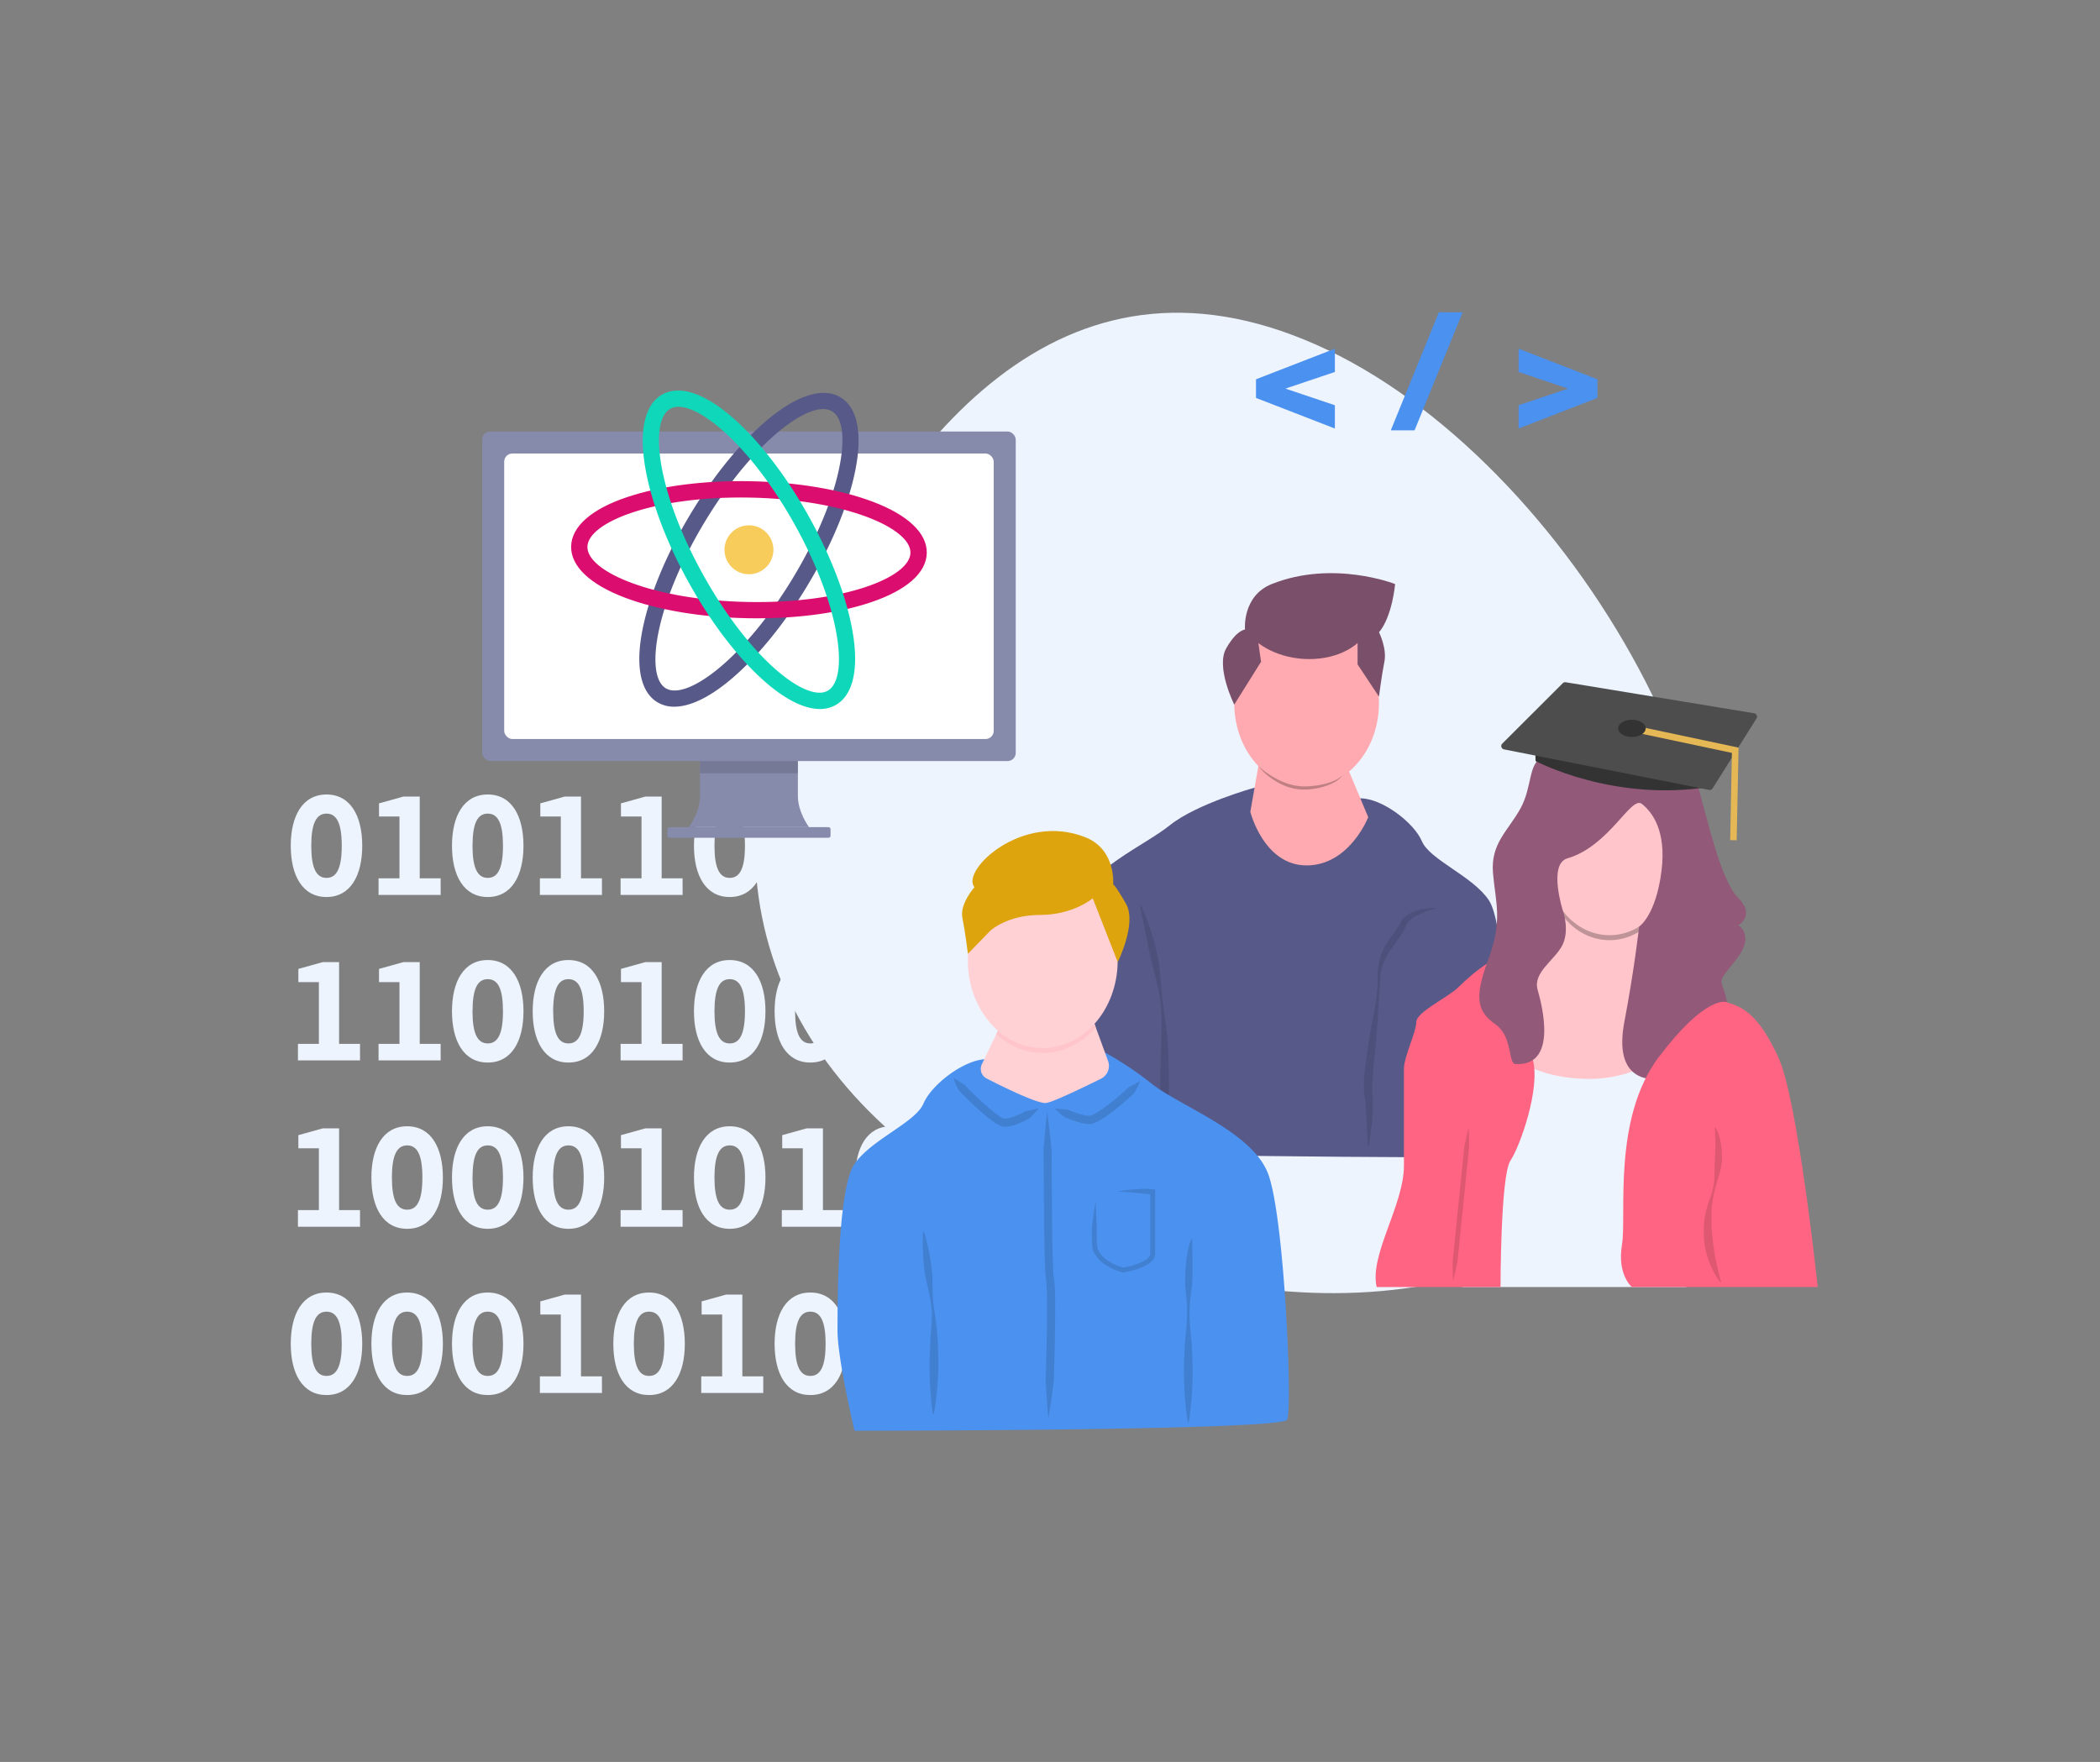 <svg xmlns="http://www.w3.org/2000/svg" viewBox="0 0 1287 1080"><rect x="0" y="0" width="1287" height="1080" fill="#808080" stroke="none"/><defs><style>.a{fill:#edf4fe;}.b{fill:#575988;}.c{fill:#ffaab0;}.d{fill:#4e507c;}.e{fill:#bf8084;}.f{fill:#794f6a;}.g{fill:#ffc5cb;}.h{fill:#bf9498;}.i{fill:#ff6583;}.j{fill:#925978;}.k{opacity:0.5;}.l{fill:#bf4c62;}.m{fill:#333;}.n{fill:#4d4d4d;}.o{fill:#e5b855;}.p{fill:#878bab;}.q{fill:#656880;}.r{fill:#fff;}.s{fill:#f7cc5b;}.t{fill:#db0e70;}.u{fill:#0fd8ba;}.v{fill:#4b91ef;}.w{fill:#386db3;}.x{fill:#ffd1d5;}.y{fill:#dda40e;}</style></defs><path class="a" d="M178.19,518.42c0-18.26,7.22-31.42,21.91-31.42S222,500.16,222,518.42s-7.22,31.42-21.91,31.42S178.19,536.68,178.19,518.42Zm12.57,0c0,13.67,3.06,19.7,9.34,19.7s9.34-6,9.34-19.7-3.06-19.7-9.34-19.7S190.76,504.75,190.76,518.42Z"/><path class="a" d="M270.07,548.57H232V538.38h12.82V500.5H232.28v-8.06l14.95-4.17h10v50.11h12.82Z"/><path class="a" d="M277,518.42c0-18.26,7.22-31.42,21.91-31.42s21.91,13.16,21.91,31.42-7.21,31.42-21.91,31.42S277,536.68,277,518.42Zm12.57,0c0,13.67,3.06,19.7,9.34,19.7s9.34-6,9.34-19.7-3-19.7-9.34-19.7S289.6,504.75,289.6,518.42Z"/><path class="a" d="M368.92,548.57H330.87V538.38H343.7V500.5H331.13v-8.06l14.94-4.17h10v50.11h12.83Z"/><path class="a" d="M418.34,548.57h-38V538.38h12.82V500.5H380.55v-8.06l14.95-4.17h10v50.11h12.82Z"/><path class="a" d="M425.3,518.42c0-18.26,7.22-31.42,21.91-31.42s21.91,13.16,21.91,31.42-7.22,31.42-21.91,31.42S425.3,536.68,425.3,518.42Zm12.57,0c0,13.67,3.06,19.7,9.34,19.7s9.34-6,9.34-19.7-3.06-19.7-9.34-19.7S437.87,504.75,437.87,518.42Z"/><path class="a" d="M517.19,548.57H479.14V538.38H492V500.5H479.39v-8.06l14.95-4.17h10v50.11h12.83Z"/><path class="a" d="M566.61,548.57H528.56V538.38h12.83V500.5H528.82v-8.06l14.94-4.17h10v50.11h12.83Z"/><path class="a" d="M573.57,518.42c0-18.26,7.22-31.42,21.91-31.42s21.91,13.16,21.91,31.42-7.22,31.42-21.91,31.42S573.57,536.68,573.57,518.42Zm12.57,0c0,13.67,3.05,19.7,9.34,19.7s9.34-6,9.34-19.7-3.06-19.7-9.34-19.7S586.14,504.75,586.14,518.42Z"/><path class="a" d="M665.45,548.57h-38V538.38h12.82V500.5H627.66v-8.06l15-4.17h10v50.11h12.82Z"/><path class="a" d="M714.88,548.57h-38V538.38h12.82V500.5H677.08v-8.06L692,488.27h10v50.11h12.83Z"/><path class="a" d="M220.65,650H182.6V639.85h12.83V602H182.86V593.9l14.95-4.16h10v50.11h12.82Z"/><path class="a" d="M270.07,650H232V639.85h12.82V602H232.28V593.9l14.95-4.16h10v50.11h12.82Z"/><path class="a" d="M277,619.89c0-18.26,7.22-31.42,21.91-31.42s21.91,13.16,21.91,31.42-7.21,31.42-21.91,31.42S277,638.15,277,619.89Zm12.57,0c0,13.67,3.06,19.7,9.34,19.7s9.34-6,9.34-19.7-3-19.7-9.34-19.7S289.6,606.22,289.6,619.89Z"/><path class="a" d="M326.46,619.89c0-18.26,7.21-31.42,21.91-31.42s21.91,13.16,21.91,31.42-7.22,31.42-21.91,31.42S326.46,638.15,326.46,619.89Zm12.56,0c0,13.67,3.06,19.7,9.35,19.7s9.34-6,9.34-19.7-3.06-19.7-9.34-19.7S339,606.22,339,619.89Z"/><path class="a" d="M418.34,650h-38V639.85h12.82V602H380.55V593.9l14.95-4.16h10v50.11h12.82Z"/><path class="a" d="M425.3,619.89c0-18.26,7.22-31.42,21.91-31.42s21.91,13.16,21.91,31.42-7.22,31.42-21.91,31.42S425.3,638.15,425.3,619.89Zm12.57,0c0,13.67,3.06,19.7,9.34,19.7s9.34-6,9.34-19.7-3.06-19.7-9.34-19.7S437.87,606.22,437.87,619.89Z"/><path class="a" d="M474.72,619.89c0-18.26,7.22-31.42,21.91-31.42s21.91,13.16,21.91,31.42-7.21,31.42-21.91,31.42S474.72,638.15,474.72,619.89Zm12.57,0c0,13.67,3.06,19.7,9.34,19.7s9.34-6,9.34-19.7-3.05-19.7-9.34-19.7S487.29,606.22,487.29,619.89Z"/><path class="a" d="M566.61,650H528.56V639.85h12.83V602H528.82V593.9l14.94-4.16h10v50.11h12.83Z"/><path class="a" d="M573.57,619.89c0-18.26,7.22-31.42,21.91-31.42s21.91,13.16,21.91,31.42-7.22,31.42-21.91,31.42S573.57,638.15,573.57,619.89Zm12.57,0c0,13.67,3.05,19.7,9.34,19.7s9.34-6,9.34-19.7-3.06-19.7-9.34-19.7S586.14,606.22,586.14,619.89Z"/><path class="a" d="M665.45,650h-38V639.85h12.82V602H627.66V593.9l15-4.16h10v50.11h12.82Z"/><path class="a" d="M672.41,619.89c0-18.26,7.22-31.42,21.91-31.42s21.91,13.16,21.91,31.42-7.21,31.42-21.91,31.42S672.41,638.15,672.41,619.89Zm12.57,0c0,13.67,3.06,19.7,9.34,19.7s9.35-6,9.35-19.7-3.06-19.7-9.35-19.7S685,606.22,685,619.89Z"/><path class="a" d="M220.65,751.94H182.6V741.75h12.83V703.88H182.86v-8.07l14.95-4.16h10v50.1h12.82Z"/><path class="a" d="M227.61,721.79c0-18.25,7.22-31.42,21.91-31.42s21.91,13.17,21.91,31.42-7.22,31.43-21.91,31.43S227.61,740.05,227.61,721.79Zm12.57,0c0,13.68,3.06,19.71,9.34,19.71s9.34-6,9.34-19.71-3.05-19.7-9.34-19.7S240.18,708.12,240.18,721.79Z"/><path class="a" d="M277,721.79c0-18.25,7.22-31.42,21.91-31.42s21.91,13.17,21.91,31.42-7.21,31.43-21.91,31.43S277,740.05,277,721.79Zm12.57,0c0,13.68,3.06,19.71,9.34,19.71s9.34-6,9.34-19.71-3-19.7-9.34-19.7S289.6,708.12,289.6,721.79Z"/><path class="a" d="M326.46,721.79c0-18.25,7.21-31.42,21.91-31.42s21.91,13.17,21.91,31.42-7.22,31.43-21.91,31.43S326.46,740.05,326.46,721.79Zm12.56,0c0,13.68,3.06,19.71,9.35,19.71s9.34-6,9.34-19.71-3.06-19.7-9.34-19.7S339,708.12,339,721.79Z"/><path class="a" d="M418.34,751.94h-38V741.75h12.82V703.88H380.55v-8.07l14.95-4.16h10v50.1h12.82Z"/><path class="a" d="M425.3,721.79c0-18.25,7.22-31.42,21.91-31.42s21.91,13.17,21.91,31.42-7.22,31.43-21.91,31.43S425.3,740.05,425.3,721.79Zm12.57,0c0,13.68,3.06,19.71,9.34,19.71s9.34-6,9.34-19.71-3.06-19.7-9.34-19.7S437.87,708.12,437.87,721.79Z"/><path class="a" d="M517.19,751.94H479.14V741.75H492V703.88H479.39v-8.07l14.95-4.16h10v50.1h12.83Z"/><path class="a" d="M524.15,721.79c0-18.25,7.22-31.42,21.91-31.42S568,703.54,568,721.79s-7.22,31.43-21.91,31.43S524.15,740.05,524.15,721.79Zm12.56,0c0,13.68,3.06,19.71,9.35,19.71s9.34-6,9.34-19.71-3.06-19.7-9.34-19.7S536.71,708.12,536.71,721.79Z"/><path class="a" d="M616,751.94H578V741.75h12.83V703.88H578.24v-8.07l14.94-4.16h10v50.1H616Z"/><path class="a" d="M623,721.79c0-18.25,7.22-31.42,21.91-31.42s21.91,13.17,21.91,31.42-7.22,31.43-21.91,31.43S623,740.05,623,721.79Zm12.57,0c0,13.68,3.06,19.71,9.34,19.71s9.34-6,9.34-19.71-3-19.7-9.34-19.7S635.56,708.12,635.56,721.79Z"/><path class="a" d="M714.88,751.94h-38V741.75h12.82V703.88H677.08v-8.07L692,691.65h10v50.1h12.83Z"/><path class="a" d="M178.19,823.7c0-18.26,7.22-31.42,21.91-31.42S222,805.44,222,823.7s-7.22,31.42-21.91,31.42S178.19,842,178.19,823.7Zm12.57,0c0,13.67,3.06,19.7,9.34,19.7s9.34-6,9.34-19.7S206.38,804,200.1,804,190.76,810,190.76,823.7Z"/><path class="a" d="M227.61,823.7c0-18.26,7.22-31.42,21.91-31.42s21.91,13.16,21.91,31.42-7.22,31.42-21.91,31.42S227.61,842,227.61,823.7Zm12.57,0c0,13.67,3.06,19.7,9.34,19.7s9.34-6,9.34-19.7-3.05-19.7-9.34-19.7S240.18,810,240.18,823.7Z"/><path class="a" d="M277,823.7c0-18.26,7.22-31.42,21.91-31.42s21.91,13.16,21.91,31.42-7.21,31.42-21.91,31.42S277,842,277,823.7Zm12.57,0c0,13.67,3.06,19.7,9.34,19.7s9.34-6,9.34-19.7-3-19.7-9.34-19.7S289.6,810,289.6,823.7Z"/><path class="a" d="M368.92,853.85H330.87V843.66H343.7V805.78H331.13v-8.07l14.94-4.16h10v50.11h12.83Z"/><path class="a" d="M375.88,823.7c0-18.26,7.22-31.42,21.91-31.42s21.91,13.16,21.91,31.42-7.22,31.42-21.91,31.42S375.88,842,375.88,823.7Zm12.57,0c0,13.67,3.06,19.7,9.34,19.7s9.34-6,9.34-19.7-3.06-19.7-9.34-19.7S388.45,810,388.45,823.7Z"/><path class="a" d="M467.76,853.85h-38V843.66h12.82V805.78H430v-8.07l14.95-4.16h10v50.11h12.82Z"/><path class="a" d="M474.72,823.7c0-18.26,7.22-31.42,21.91-31.42s21.91,13.16,21.91,31.42-7.21,31.42-21.91,31.42S474.72,842,474.72,823.7Zm12.57,0c0,13.67,3.06,19.7,9.34,19.7s9.34-6,9.34-19.7-3.05-19.7-9.34-19.7S487.29,810,487.29,823.7Z"/><path class="a" d="M566.61,853.85H528.56V843.66h12.83V805.78H528.82v-8.07l14.94-4.16h10v50.11h12.83Z"/><path class="a" d="M573.57,823.7c0-18.26,7.22-31.42,21.91-31.42s21.91,13.16,21.91,31.42-7.22,31.42-21.91,31.42S573.57,842,573.57,823.7Zm12.57,0c0,13.67,3.05,19.7,9.34,19.7s9.34-6,9.34-19.7-3.06-19.7-9.34-19.7S586.14,810,586.14,823.7Z"/><path class="a" d="M665.45,853.85h-38V843.66h12.82V805.78H627.66v-8.07l15-4.16h10v50.11h12.82Z"/><path class="a" d="M672.41,823.7c0-18.26,7.22-31.42,21.91-31.42s21.91,13.16,21.91,31.42-7.21,31.42-21.91,31.42S672.41,842,672.41,823.7Zm12.57,0c0,13.67,3.06,19.7,9.34,19.7s9.35-6,9.35-19.7-3.06-19.7-9.35-19.7S685,810,685,823.7Z"/><path class="a" d="M806.46,211.22c155.75,68.94,294.94,310.59,232,452.67S796.35,822.07,640.6,753.13,424.36,551.38,487.24,409.3,650.71,142.28,806.46,211.22Z"/><path class="b" d="M768.88,482.8s-35.45,9.86-51.87,23-49.27,26.28-59.12,50.91S643.11,696.28,646.4,702.85s256.17,6.57,256.17,6.57,19.71-42.7,19.71-59.12,0-83.75-9.86-98.53-36.12-24.63-41-36.12-24.44-26.3-37.67-26.29S768.88,482.8,768.88,482.8Z"/><path class="c" d="M845.1,431.08c0-28.57-19.85-51.73-44.34-51.73s-44.34,23.16-44.34,51.73c0,15.31,5.71,29.07,14.78,38.54l-4.93,28s8.21,32.85,34.49,32.85,37.77-29.56,37.77-29.56L826.8,472.93C837.88,463.52,845.1,448.29,845.1,431.08Z"/><path class="d" d="M699.18,555a80.41,80.41,0,0,1,3.82,8.73l.84,2.23.76,2.25c.52,1.5,1,3,1.45,4.52s.92,3,1.32,4.57l1.17,4.6a92,92,0,0,1,1.8,9.33c.94,6.27,1.1,12.65,1.84,18.91.28,3.14.72,6.26,1.12,9.39s.94,6.26,1.28,9.41a154.76,154.76,0,0,1,1.51,19c.18,6.29.38,12.58.3,18.87s-.32,12.59-.7,18.88-.86,12.58-1.72,18.87h-.5c-.85-6.29-1.32-12.58-1.71-18.87s-.61-12.59-.71-18.88.13-12.58.31-18.87l.26-9.39c.14-3.12.19-6.25.23-9.39,0-1.57,0-3.14,0-4.7s-.11-3.14-.21-4.71c-.21-3.13-.58-6.25-1-9.35-1-6.2-2.78-12.26-4.32-18.33-.72-3-1.48-6.07-2-9.15l-1-4.59-.94-4.59c-1.25-6.14-2.51-12.28-3.59-18.53Z"/><path class="d" d="M879.61,557a63.87,63.87,0,0,0-9.51,3.3,30.59,30.59,0,0,0-4.23,2.32,13.39,13.39,0,0,0-3.22,3,8,8,0,0,0-.91,1.77,23,23,0,0,1-1.17,2.56,49,49,0,0,1-2.82,4.53c-1.94,2.86-4,5.48-5.76,8.22a39.3,39.3,0,0,0-4.48,8.66l-.71,2.35c-.18.8-.33,1.61-.5,2.42-.22,1.64-.34,3.27-.44,5-.39,6.87-1,13.65-1.31,20.49-.2,3.41-.36,6.83-.65,10.22s-.61,6.79-.94,10.18c-.65,6.76-1.31,13.54-1.81,20.18l-.17,2.48-.07,2.41,0,.61,0,.54.06,1.09.24,2.64a86.89,86.89,0,0,1,0,10.46,153.87,153.87,0,0,1-2.44,20.44l-.5,0c-.41-6.84-.59-13.65-1-20.39-.1-1.69-.22-3.37-.36-5s-.3-3.31-.52-4.93c0-.4-.14-.78-.2-1.18l-.1-.58-.05-.3,0-.36-.16-1.45-.08-.73,0-.68c0-.9,0-1.81,0-2.69l.1-2.63c.19-3.48.53-6.9,1-10.3s.94-6.78,1.46-10.15,1.05-6.74,1.65-10.1,1.29-6.69,1.91-10a113.44,113.44,0,0,0,2.41-20.2c0-1.66,0-3.44,0-5.19.06-.87.11-1.76.19-2.64l.39-2.63a35.08,35.08,0,0,1,3.56-10.06,67.09,67.09,0,0,1,5.73-8.67,45.72,45.72,0,0,0,2.74-4c.43-.67.74-1.34,1.09-2a12.48,12.48,0,0,1,1.64-2.63,14.82,14.82,0,0,1,4.55-3.52,25.18,25.18,0,0,1,5.05-2,36.48,36.48,0,0,1,10.36-1.29Z"/><path class="e" d="M771.2,469.62a57.74,57.74,0,0,0,11.77,8.1,46.66,46.66,0,0,0,6.51,2.72,34.33,34.33,0,0,0,6.85,1.42c.58.05,1.16.14,1.74.17h1.74a35.07,35.07,0,0,0,3.53-.18c1.18-.07,2.35-.24,3.53-.38s2.34-.36,3.49-.63a37.2,37.2,0,0,0,6.76-2.08,20.05,20.05,0,0,0,6-3.75,17.23,17.23,0,0,1-5.6,4.63,32.23,32.23,0,0,1-6.83,2.72,44.11,44.11,0,0,1-7.21,1.38,31.71,31.71,0,0,1-3.67.24L798,484c-.62,0-1.24-.1-1.86-.15a33.73,33.73,0,0,1-7.24-1.62,40.17,40.17,0,0,1-6.66-3.15,42.55,42.55,0,0,1-6-4.25A37.25,37.25,0,0,1,771.2,469.62Z"/><path class="f" d="M756.42,431.9s-11.49-23-4.93-34.49S763,385.92,763,385.92,761.11,365.3,779.41,358C817,343,855,358,855,358s-1.64,19.71-9.85,29.56c0,0,4.92,9.85,3.28,18.06S845.1,427,845.1,427L832,407.26V394.13S822.11,404,802.4,404s-31.2-9.85-31.2-9.85l1.64,11.49Z"/><path class="g" d="M1024.39,530c0-23.91-17-43.29-38-43.29s-38,19.38-38,43.29a46.86,46.86,0,0,0,9.11,28.11l-32,87.93s6.16,24.44,44.13,24.44,54.67-17.57,54.67-17.57l-11.69-91.68A46.23,46.23,0,0,0,1024.39,530Z"/><path class="h" d="M986.42,573.24c-12,0-22.64-6.32-29.59-16.18l-.73,2c6.93,10.47,17.93,17.24,30.32,17.24,10.54,0,20.08-4.9,27-12.8l-.34-2.66C1006.18,568.5,996.79,573.24,986.42,573.24Z"/><path class="a" d="M925.59,646s13.75,15.33,48.68,15.33S1033.41,637,1033.41,637V788.91H896.09Z"/><path class="i" d="M919.6,586.91c-7.6,1.52-19.75,12.15-25.82,18.23S868,620.32,868,626.4s-7.59,21.26-7.59,28.86v59.23c0,24.3-21.27,54.67-16.71,74.42H919.6s0-68.35,6.07-77.46,18.42-44.41,13.77-61.69S919.6,586.91,919.6,586.91Z"/><path class="j" d="M928.71,652.22c-4.55-.27-1.52-16.71-12.15-24.3s-13.67-15.19-4.56-39.49,4.56-34.93,3-53.16,9.11-25.82,16.71-39.49,4.55-27.33,13.67-31.89,24.3-4.56,33.41-7.59,25.82,4.55,36.45,12.15,19.74-6.08,25.82,15.18,13.67,56.2,24.3,66.83,0,16.71,0,16.71,10.63,6.07-1.52,21.26-9.11,10.63-6.07,22.78-1.52,22.78-16.71,24.3-10.63,24.3-22.78,25.82-28.86-3-22.78-34.93,9.07-58.44,9.07-58.44,10.27-6.71,13.71-34.21c3-24.3-5.51-35.93-12.15-41s-19.75,25.82-45.57,33.41c-12,3.53-2.63,32.44-2.63,32.44s4.15,11.6-.4,20.72-18.23,16.7-15.19,27.33S954.53,653.74,928.71,652.22Z"/><path class="i" d="M1057.81,614.25c10.63,3,19.74,7.59,31.89,33.41S1114,788.91,1114,788.91H1000.09s-9.11-7.6-6.07-25.82-6.08-77.46,22.78-115.43S1057.81,614.25,1057.81,614.25Z"/><g class="k"><path class="l" d="M1051.23,690.91a21.71,21.71,0,0,1,2.5,5.77,36.64,36.64,0,0,1,1.26,6.13,46.38,46.38,0,0,1,.35,6.23c0,1,0,2.08-.13,3.11s-.24,2.06-.41,3.08a56,56,0,0,1-1.53,6c-.31,1-.58,2-.87,3s-.6,1.95-.85,2.94c-.48,2-1,3.93-1.43,5.94s-.66,4-.93,5.93-.19,4-.29,5.94c0,1,0,2,0,2.94l0,1.47.06,1.47.11,2.92.26,2.92.13,1.45.19,1.45.33,2.9a155.5,155.5,0,0,0,4.86,23.29l-.43.25a32.51,32.51,0,0,1-3.51-5.15,49.87,49.87,0,0,1-2.72-5.6,51.51,51.51,0,0,1-2.06-5.9,55.07,55.07,0,0,1-1.42-6.1c-.16-1-.27-2.08-.39-3.12l-.15-1.56,0-1.58-.06-3.14.17-3.14.09-1.56c0-.52.13-1,.2-1.56.15-1,.27-2.07.46-3.1s.48-2,.75-3,.51-2,.85-3c.7-2,1.38-3.93,2-5.84a38.93,38.93,0,0,0,1.49-5.83c.78-3.95.56-8,.68-12,.28-7.91.87-15.64.12-23.73Z"/></g><g class="k"><path class="l" d="M900.11,691c.22,4,.26,8,.31,12l-1.22,11.81-2.4,23.62L894.4,762l-1.21,11.81c-.85,3.89-1.69,7.78-2.69,11.66-.2-4-.24-8-.29-12l1.2-11.82,2.4-23.62,2.41-23.63,1.18-11.81C898.25,698.77,899.09,694.87,900.11,691Z"/></g><path class="m" d="M940.93,460.94l.16,5.56s47.44,25.3,106.49,15.81c4-.64-13.71-8.43-13.71-8.43Z"/><path class="n" d="M920.69,455.79l37.06-37a2.13,2.13,0,0,1,1.84-.59l115.44,19a2.1,2.1,0,0,1,1.44,3.2l-26.88,42.83a2.12,2.12,0,0,1-2.2.95L921.77,459.35A2.1,2.1,0,0,1,920.69,455.79Z"/><polygon class="o" points="1064.35 515.04 1060.35 514.96 1061.41 461.5 999.72 448.42 1000.55 444.5 1065.48 458.27 1064.35 515.04"/><ellipse class="m" cx="1000.13" cy="446.46" rx="8.44" ry="5.27"/><path class="p" d="M489,488V463H429v25c0,10-6.82,19-6.82,19h73.64S489,498,489,488Z"/><rect class="p" x="409" y="507" width="100" height="6.53" rx="1.22"/><g class="k"><path class="q" d="M429,474h60v-9H429Z"/></g><rect class="p" x="295.5" y="264.5" width="327" height="202" rx="5"/><rect class="r" x="309" y="278" width="300" height="175" rx="5"/><circle class="s" cx="459" cy="337" r="15"/><path class="b" d="M413.23,433.18a19.61,19.61,0,0,1-10.3-2.71c-10.43-6.25-13.66-22.18-9.1-44.85,4.22-21,14.58-45.93,29.15-70.23h0c14.58-24.29,31.71-45.17,48.24-58.77,17.85-14.7,33.43-19.35,43.85-13.09s13.66,22.18,9.1,44.85c-4.22,21-14.58,45.93-29.15,70.23s-31.71,45.17-48.24,58.77C434.11,427.81,422.58,433.18,413.23,433.18Zm91.29-182.43c-15.75,0-46.45,25.59-73,69.79h0c-30,50-36.47,93.57-23.49,101.36a10.42,10.42,0,0,0,5.41,1.35c15.75,0,46.45-25.59,73-69.79,30-50,36.47-93.57,23.49-101.36A10.42,10.42,0,0,0,504.52,250.75Z"/><path class="t" d="M463.84,379c-1.87,0-3.74,0-5.62-.05h0c-28.33-.52-55-5-75-12.52-21.63-8.15-33.43-19.34-33.2-31.49s12.42-22.9,34.35-30.24c20.3-6.8,47.07-10.26,75.41-9.73s55,5,75,12.52c21.63,8.15,33.43,19.34,33.2,31.49s-12.42,22.9-34.35,30.24C514.68,375.61,490.08,379,463.84,379ZM458.41,369c58.3,1.09,99.29-15,99.57-30.15S517.93,306.09,459.59,305,360.3,320,360,335.16s40.05,32.75,98.39,33.83Z"/><path class="u" d="M502.46,434.6c-9.49,0-21.12-5.75-33.79-16.87-16.09-14.12-32.55-35.53-46.35-60.28s-23.36-50-26.92-71.11c-3.84-22.8-.1-38.62,10.52-44.54s26-.78,43.41,14.47c16.09,14.12,32.55,35.53,46.35,60.28s23.36,50,26.92,71.11c3.84,22.8.1,38.62-10.52,44.54A19.48,19.48,0,0,1,502.46,434.6ZM415.79,249.35a10.18,10.18,0,0,0-5,1.18c-13.22,7.38-8.15,51.1,20.26,102,25.34,45.45,55.55,72.07,71.16,72.07a10.07,10.07,0,0,0,5-1.18c13.22-7.38,8.15-51.1-20.26-102.05C461.61,276,431.4,249.35,415.79,249.35Z"/><path class="v" d="M818.09,262.67l-48.34-18.76V232.49l48.34-18.76V228L787.8,238.2l30.29,10.2Z"/><path class="v" d="M881.82,191.39H896.4l-29.47,72.4H852.35Z"/><path class="v" d="M930.67,248.4,961,238.2,930.67,228V213.73L979,232.49v11.42l-48.33,18.76Z"/><path class="v" d="M672.07,642.42a206.18,206.18,0,0,1,33.69,21.8c17,13.6,61,29.2,71.19,54.69s15.3,144.49,11.9,151.29S523.67,877,523.67,877s-10.39-44.2-10.39-61.19,0-86.7,10.2-102,37.39-25.5,42.49-37.4,25.3-27.22,39-27.21S672.07,642.42,672.07,642.42Z"/><g class="k"><path class="w" d="M730.66,759.69c.05,0,0,.2,0,.32s0,.28,0,.42,0,.58,0,.86c0,.58,0,1.16,0,1.74l.06,3.5c.09,2.34.12,4.66.14,7s0,4.67,0,7-.11,4.67-.33,7c-.42,4.67-1.27,9.34-1.45,14a98.75,98.75,0,0,0,.54,14.06c.21,2.35.48,4.69.63,7s.27,4.69.36,7c.18,4.69.39,9.38.31,14.07s-.32,9.38-.71,14.07-.86,9.38-1.71,14.07h-.5c-.86-4.69-1.33-9.38-1.72-14.07s-.61-9.38-.7-14.07.12-9.38.3-14.07c.1-2.34.19-4.69.36-7s.43-4.69.64-7a106.82,106.82,0,0,0,.58-14.07c-.12-4.69-.87-9.4-1.1-14.11a69.28,69.28,0,0,1,.06-7.06c.12-2.35.3-4.71.57-7.06s.62-4.7,1.1-7c.24-1.18.53-2.34.85-3.5.17-.58.37-1.15.57-1.73.12-.29.22-.57.36-.85s.13-.28.21-.43a2,2,0,0,1,.35-.47Z"/></g><g class="k"><path class="w" d="M566.25,755c.76,2.26,1.37,4.55,1.91,6.84s1,4.6,1.45,6.91.79,4.62,1.11,6.94.58,4.65.7,7c.23,4.69,0,9.43.4,14.1.2,2.33.49,4.66.88,7,.21,1.14.35,2.35.53,3.53s.31,2.36.44,3.53c.27,2.35.58,4.7.75,7s.29,4.7.39,7c.18,4.7.35,9.38.24,14.07s-.41,9.37-.86,14.05a139.72,139.72,0,0,1-1.94,14h-.5c-.77-4.7-1.17-9.39-1.5-14.07s-.49-9.37-.54-14,.19-9.35.37-14c.1-2.33.17-4.67.33-7s.37-4.67.52-7c.08-1.17.15-2.33.18-3.49a28.68,28.68,0,0,0-.1-3.46c-.16-2.34-.43-4.67-.79-7-.71-4.63-2.06-9.19-2.94-13.8-.45-2.3-.76-4.62-1-7s-.42-4.66-.56-7-.23-4.69-.22-7,0-4.72.23-7.1Z"/></g><path class="x" d="M670.76,627.58c8.75-9.75,14.2-23.48,14.2-38.7,0-29.58-20.55-53.55-45.9-53.55s-45.89,24-45.89,53.55c0,17.56,7.24,33.14,18.44,42.91l-9.88,20.57a6.6,6.6,0,0,0,2.95,8.73c10.24,5.24,31.13,15.53,36.37,15,4.06-.39,23.16-9.64,33.69-14.87a8.77,8.77,0,0,0,4.34-10.87Z"/><path class="y" d="M685,589.73s11.9-23.8,5.1-35.7-7.9-11.9-7.9-11.9,2-21.34-17-28.9c-38.91-15.52-76.49,20.4-68,30.6,0,0-9.1,10.2-7.4,18.7s3.4,22.1,3.4,22.1l13.6-14s10.2-9.8,30.6-9.8,32.29-10.2,32.29-10.2Z"/><g class="k"><path class="w" d="M584.5,660.5c.14.32.46.49.72.71s.56.4.86.59c.57.39,1.16.76,1.75,1.12l3.52,2.19c1.8,2,3.71,3.85,5.62,5.73a159.35,159.35,0,0,0,11.93,10.67c1,.82,2.08,1.61,3.12,2.33a17.62,17.62,0,0,0,3,1.73l.27.09.23,0a3.8,3.8,0,0,0,.62,0,9.18,9.18,0,0,0,1.57-.16,21.47,21.47,0,0,0,3.5-1,55.9,55.9,0,0,0,7.08-3.23c2.69-.57,5.38-1.27,8.2-1.88a50,50,0,0,1-5.86,6.31,63.68,63.68,0,0,1-7.72,3.5,25.65,25.65,0,0,1-4.33,1.2,13.7,13.7,0,0,1-2.47.24,10.06,10.06,0,0,1-1.4-.12,4.94,4.94,0,0,1-.76-.16c-.26-.07-.49-.15-.71-.23a21,21,0,0,1-4-2.28c-1.19-.81-2.31-1.66-3.4-2.52-4.36-3.48-8.38-7.19-12.32-11-2-1.91-3.88-3.88-5.8-5.86-.69-1.25-1.35-2.52-1.93-3.85-.29-.67-.57-1.34-.83-2-.11-.35-.23-.7-.32-1.06A2,2,0,0,1,584.5,660.5Z"/></g><g class="k"><path class="w" d="M698.5,662.5a2.42,2.42,0,0,1-.18,1.06c-.11.34-.23.66-.36,1-.28.65-.58,1.27-.88,1.89-.62,1.24-1.31,2.42-2,3.59-1.87,1.85-3.84,3.58-5.82,5.3a127.17,127.17,0,0,1-12.5,9.68c-1.12.74-2.27,1.45-3.5,2.12a16.88,16.88,0,0,1-4.23,1.7,6.87,6.87,0,0,1-1.53.17c-.42,0-.8,0-1.17-.08a20.35,20.35,0,0,1-2.16-.33c-1.38-.28-2.69-.63-4-1-2.59-.76-5-1.75-7.52-2.62a47.21,47.21,0,0,1-6.16-5.45c2.77.16,5.45.41,8.06.7a35.14,35.14,0,0,0,3.51,1.4c1.19.43,2.37.83,3.55,1.19s2.37.67,3.52.9c.57.11,1.14.21,1.67.26.27,0,.54,0,.76,0l.39,0a12.6,12.6,0,0,0,2.92-1.23c1-.56,2.09-1.2,3.12-1.89a123.51,123.51,0,0,0,12-9.28c1.94-1.66,3.8-3.39,5.67-5.1l3.49-1.86c.59-.31,1.17-.63,1.74-1A6,6,0,0,0,698.5,662.5Z"/></g><g class="k"><path class="w" d="M641.5,681.5a16,16,0,0,1,.61,2.91l.43,2.93.72,5.88c.46,3.92.82,7.84,1.22,11.76.1,7.84.09,15.68.14,23.51.11,15.67.13,31.36.68,46.94.08,1.93.18,3.88.33,5.77.07.93.16,1.9.3,2.67l.12.77c0,.28.1.58.12.84l.15,1.56c.28,4.05.33,8,.36,11.93,0,7.88-.09,15.73-.24,23.58l-.57,23.53c-1,7.82-2,15.63-3.37,23.42-.72-7.87-1.24-15.73-1.73-23.58.34-7.82.49-15.65.67-23.48s.28-15.65.24-23.44c0-3.89-.08-7.81-.35-11.57l-.13-1.37c0-.23-.06-.41-.08-.62l0-.3,0-.15,0-.23c-.2-1.16-.28-2.14-.37-3.16-.16-2-.25-4-.33-6-.57-15.76-.58-31.42-.69-47.11L639.54,705l1-11.76.54-5.88.26-2.94.11-1.47A6.48,6.48,0,0,0,641.5,681.5Z"/></g><g class="k"><path class="w" d="M671.5,736.5l.48,12.92a55,55,0,0,1,.14,6.41c0,2.13,0,4.26.14,6.33a22.14,22.14,0,0,0,.36,3,4.63,4.63,0,0,0,.17.55,3.54,3.54,0,0,0,.28.58,14.78,14.78,0,0,0,.75,1.28,17.27,17.27,0,0,0,4,4.36,31.77,31.77,0,0,0,11.07,5.15l-.64,0a58,58,0,0,0,7-1.73,30.46,30.46,0,0,0,6.51-2.81,9.41,9.41,0,0,0,2.44-2.05,3.59,3.59,0,0,0,.63-1.16,3.9,3.9,0,0,0,.12-1.4V730.5l1.38,1.5-2.71-.17c-.91-.05-1.82,0-2.73-.15-1.81-.22-3.63-.42-5.45-.58s-3.65-.33-5.48-.43-3.66-.18-5.51-.17a82.74,82.74,0,0,1,11-1.47c1.85-.13,3.7-.24,5.55-.32a25.56,25.56,0,0,1,2.77.12l2.78.17,1.39.09v38.78a6.85,6.85,0,0,1-.26,2.29,6.67,6.67,0,0,1-1.13,2.11,11.91,11.91,0,0,1-3.23,2.76,32.83,32.83,0,0,1-7.18,3.12,61.83,61.83,0,0,1-7.45,1.83l-.32.06-.32-.09A34.68,34.68,0,0,1,676,774.26a20.32,20.32,0,0,1-4.68-5.1c-.32-.49-.6-1-.87-1.5a5.65,5.65,0,0,1-.42-.88,7.08,7.08,0,0,1-.3-1,25.58,25.58,0,0,1-.44-3.43c-.14-2.21-.16-4.39-.15-6.56a39.08,39.08,0,0,1,.45-6.48Q670.33,742.88,671.5,736.5Z"/></g><path class="g" d="M639.06,642.42a41.56,41.56,0,0,1-27.45-10.63l-1,2.08a41.75,41.75,0,0,0,28.45,11.55c12.69,0,24.18-6,32.48-15.71l-.77-2.13C662.52,636.77,651.36,642.42,639.06,642.42Z"/></svg>